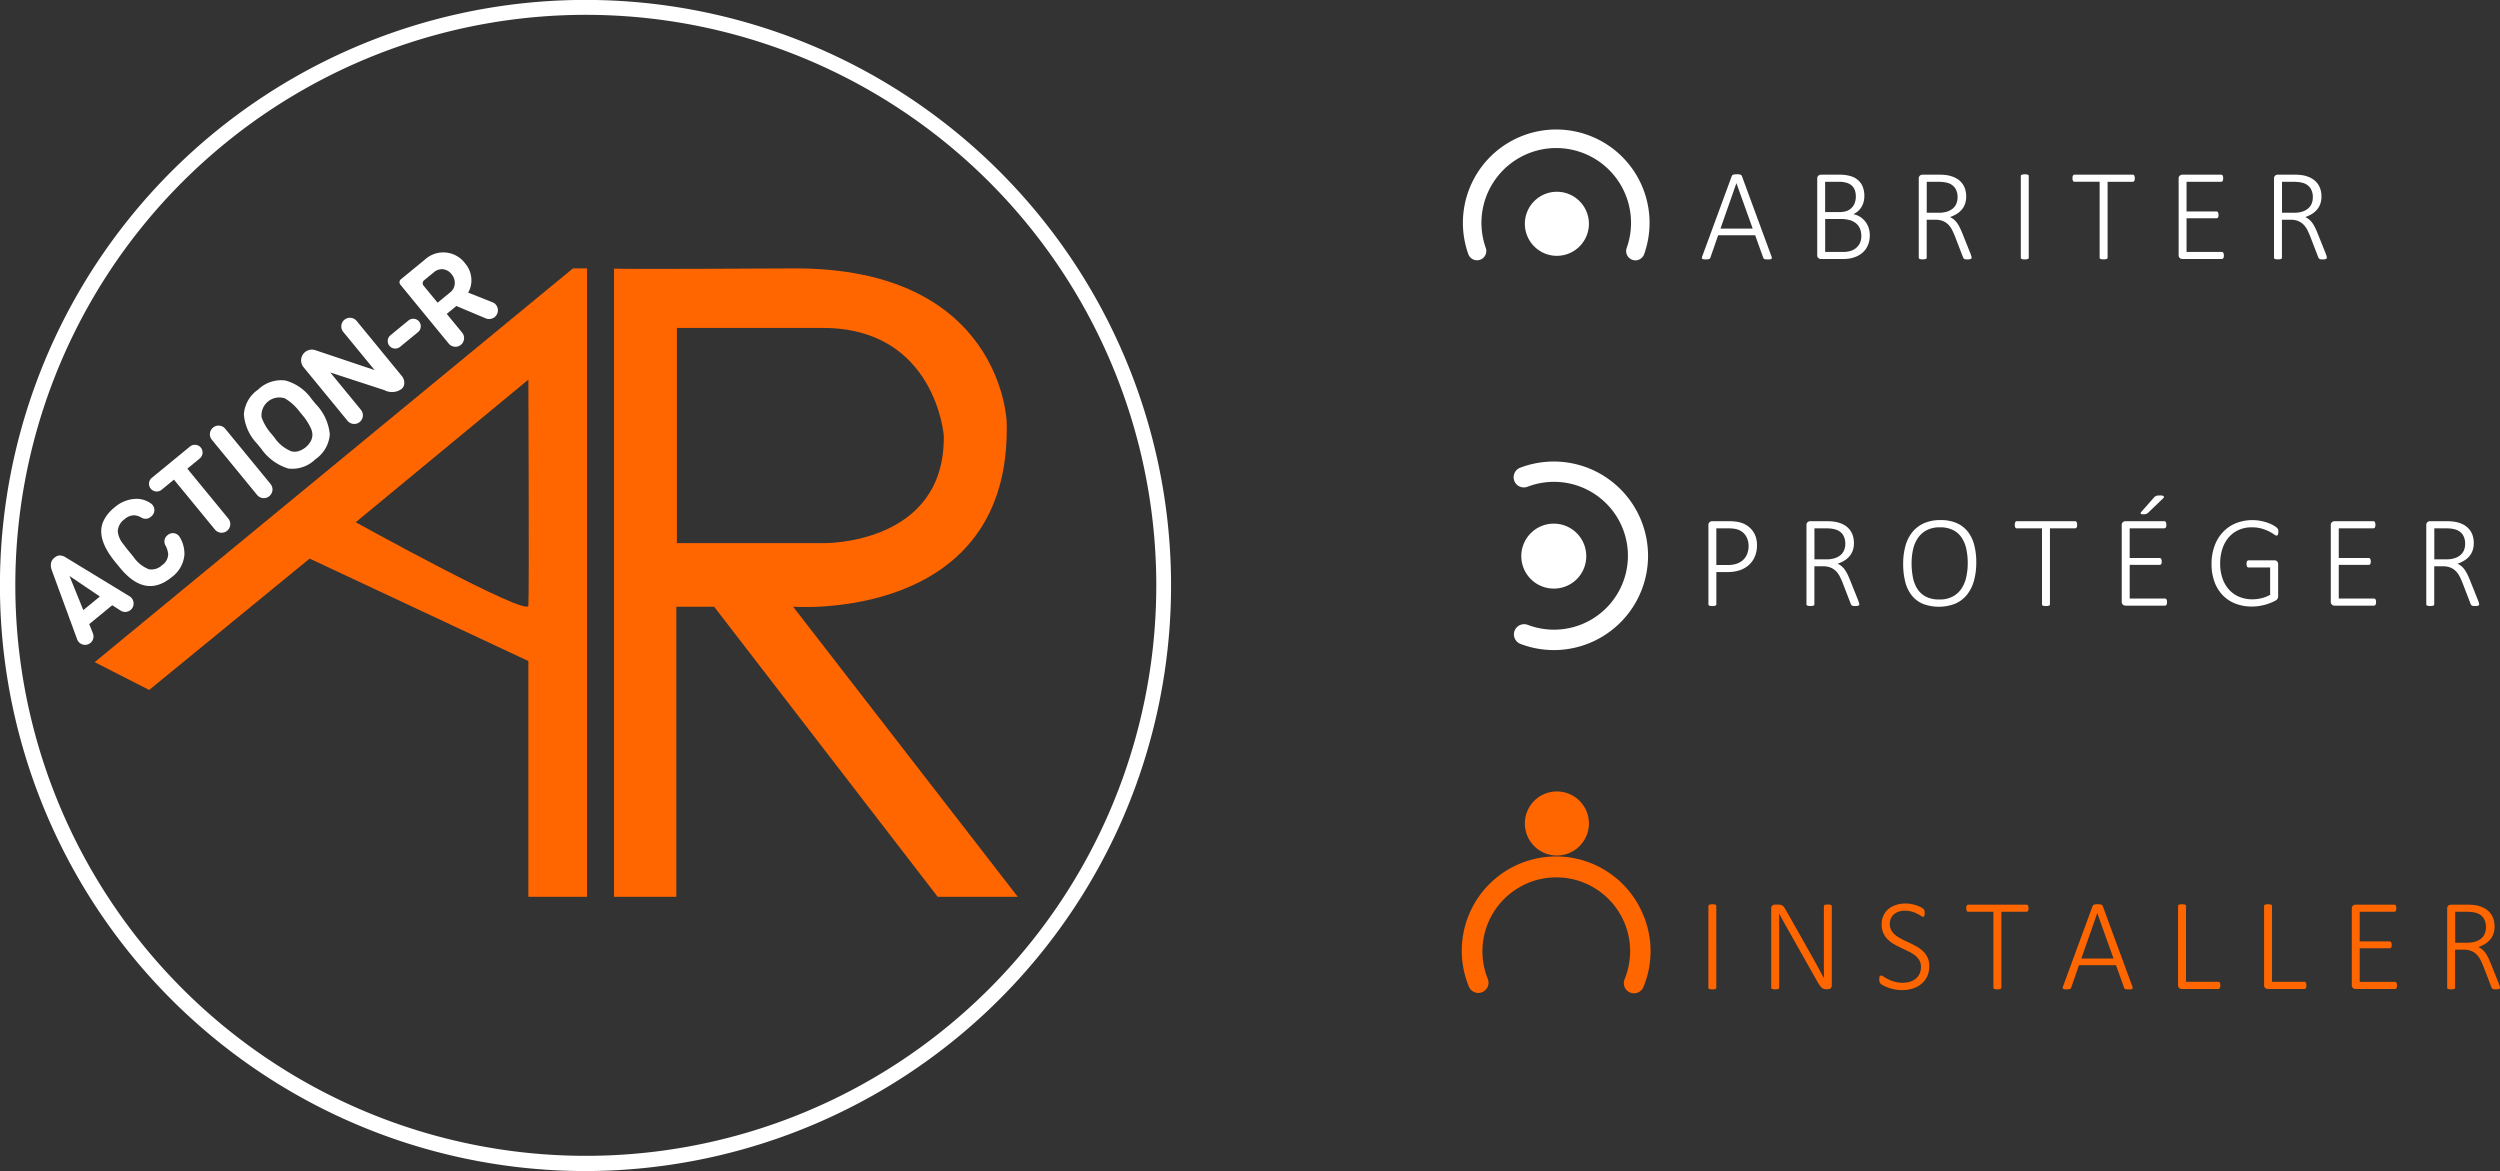 <svg xmlns="http://www.w3.org/2000/svg" width="263.801" height="123.57" viewBox="0 0 263.801 123.57">
  <rect x="0" y="0" width="263.801" height="123.57" fill="#333333" stroke="none"/>
  <g id="Groupe_85" data-name="Groupe 85" transform="translate(-324 -9.455)">
    <g id="Groupe_13" data-name="Groupe 13" transform="translate(324 9.455)">
      <path id="Tracé_25" data-name="Tracé 25" d="M144.03,231.025a61.789,61.789,0,1,1,56.724-37.32c-.008.018-.016.035-.025.053s-.015.039-.023.058a61.922,61.922,0,0,1-56.677,37.209Zm.092-122.005a60.2,60.2,0,1,0,55.15,84.173c.007-.018.016-.034.024-.051s.014-.038.022-.057a60.208,60.208,0,0,0-55.2-84.065Z" transform="translate(-82.234 -107.455)" fill="#fff"/>
    </g>
    <g id="Groupe_14" data-name="Groupe 14" transform="translate(478.361 23.12)">
      <path id="Tracé_26" data-name="Tracé 26" d="M531.61,159.431a.98.98,0,0,1-.92-1.309,7.892,7.892,0,1,0-14.87-.005.978.978,0,0,1-1.843.656,9.848,9.848,0,1,1,18.553.01A.978.978,0,0,1,531.61,159.431Z" transform="translate(-513.402 -145.624)" fill="#fff"/>
    </g>
    <g id="Groupe_15" data-name="Groupe 15" transform="translate(485.752 30.539)">
      <ellipse id="Ellipse_4" data-name="Ellipse 4" cx="2.206" cy="2.206" rx="2.206" ry="2.206" transform="translate(0 4.356) rotate(-80.783)"/>
    </g>
    <g id="Groupe_16" data-name="Groupe 16" transform="translate(484.903 29.69)">
      <path id="Tracé_27" data-name="Tracé 27" d="M535.056,170.736a3.38,3.38,0,1,1,3.38-3.38A3.384,3.384,0,0,1,535.056,170.736Z" transform="translate(-531.676 -163.976)" fill="#fff"/>
    </g>
    <g id="Groupe_17" data-name="Groupe 17" transform="translate(503.583 27.847)">
      <path id="Tracé_28" data-name="Tracé 28" d="M591.194,167.485a.418.418,0,0,1,.038.169.127.127,0,0,1-.048.1.278.278,0,0,1-.138.045,2.152,2.152,0,0,1-.237.01,1.971,1.971,0,0,1-.231-.01.51.51,0,0,1-.134-.031.166.166,0,0,1-.072-.055.481.481,0,0,1-.045-.082l-.852-2.373H585.57l-.818,2.359a.237.237,0,0,1-.041.083.223.223,0,0,1-.076.058.48.48,0,0,1-.134.038,1.443,1.443,0,0,1-.217.014,1.784,1.784,0,0,1-.241-.014.305.305,0,0,1-.141-.048.125.125,0,0,1-.048-.1.413.413,0,0,1,.038-.165l3.115-8.465a.235.235,0,0,1,.062-.093.28.28,0,0,1,.107-.059.84.84,0,0,1,.158-.031,1.931,1.931,0,0,1,.209-.01,2,2,0,0,1,.216.01.839.839,0,0,1,.158.031.248.248,0,0,1,.1.059.253.253,0,0,1,.059.093ZM587.5,159.77h-.007l-1.678,4.786h3.4Z" transform="translate(-583.853 -158.828)" fill="#fff"/>
      <path id="Tracé_29" data-name="Tracé 29" d="M623.393,165.352a2.734,2.734,0,0,1-.093.729,2.3,2.3,0,0,1-.265.612,2.134,2.134,0,0,1-.42.488,2.456,2.456,0,0,1-.56.361,3,3,0,0,1-.677.224,4.219,4.219,0,0,1-.846.076h-2.3a.444.444,0,0,1-.255-.093.391.391,0,0,1-.131-.34v-8.032a.39.39,0,0,1,.131-.34.442.442,0,0,1,.255-.093h1.912a4.134,4.134,0,0,1,1.258.158,2.109,2.109,0,0,1,.794.45,1.822,1.822,0,0,1,.468.708,2.636,2.636,0,0,1,.155.925,2.5,2.5,0,0,1-.072.605,2.049,2.049,0,0,1-.217.536,1.916,1.916,0,0,1-.361.447,1.983,1.983,0,0,1-.512.337,2.064,2.064,0,0,1,.674.258,2.118,2.118,0,0,1,.553.478,2.242,2.242,0,0,1,.375.671A2.452,2.452,0,0,1,623.393,165.352Zm-1.471-4.112a1.983,1.983,0,0,0-.1-.636,1.208,1.208,0,0,0-.306-.488,1.4,1.4,0,0,0-.547-.313,2.988,2.988,0,0,0-.9-.11h-1.389v3.191h1.527a2.069,2.069,0,0,0,.811-.134,1.413,1.413,0,0,0,.509-.361,1.472,1.472,0,0,0,.3-.526A2.02,2.02,0,0,0,621.922,161.24Zm.577,4.181a2,2,0,0,0-.141-.777,1.453,1.453,0,0,0-.412-.564,1.841,1.841,0,0,0-.671-.344,3.571,3.571,0,0,0-.99-.117h-1.6v3.473h1.939a2.435,2.435,0,0,0,.753-.106,1.725,1.725,0,0,0,.577-.316,1.513,1.513,0,0,0,.4-.523A1.68,1.68,0,0,0,622.5,165.421Z" transform="translate(-605.675 -158.902)" fill="#fff"/>
      <path id="Tracé_30" data-name="Tracé 30" d="M653.359,167.69a.183.183,0,0,1-.017.083.139.139,0,0,1-.065.058.482.482,0,0,1-.134.038,1.437,1.437,0,0,1-.217.014,1.5,1.5,0,0,1-.2-.01.366.366,0,0,1-.134-.041.261.261,0,0,1-.089-.082.564.564,0,0,1-.062-.134l-.832-2.159q-.144-.365-.309-.688a2.242,2.242,0,0,0-.4-.56,1.693,1.693,0,0,0-.564-.375,2.053,2.053,0,0,0-.791-.137h-.922V167.7a.134.134,0,0,1-.089.131.6.6,0,0,1-.128.034,1.243,1.243,0,0,1-.2.014,1.256,1.256,0,0,1-.2-.014.6.6,0,0,1-.131-.034.135.135,0,0,1-.089-.131v-8.328a.39.39,0,0,1,.131-.34.441.441,0,0,1,.255-.093h1.671q.33,0,.547.017c.144.011.276.027.4.045a3.009,3.009,0,0,1,.887.289,2.075,2.075,0,0,1,.626.492,1.946,1.946,0,0,1,.368.66,2.542,2.542,0,0,1,.12.794,2.334,2.334,0,0,1-.124.787,1.918,1.918,0,0,1-.35.612,2.259,2.259,0,0,1-.543.458,3.577,3.577,0,0,1-.695.323,1.8,1.8,0,0,1,.409.255,1.99,1.99,0,0,1,.337.364,3.419,3.419,0,0,1,.293.492q.137.279.275.623l.832,2.076q.089.241.114.33A.561.561,0,0,1,653.359,167.69Zm-1.478-6.361a1.747,1.747,0,0,0-.255-.966,1.431,1.431,0,0,0-.853-.567,2.675,2.675,0,0,0-.433-.079q-.234-.024-.612-.024h-1.1v3.266h1.279a2.748,2.748,0,0,0,.887-.127,1.758,1.758,0,0,0,.615-.347,1.335,1.335,0,0,0,.358-.516A1.773,1.773,0,0,0,651.881,161.329Z" transform="translate(-624.9 -158.902)" fill="#fff"/>
      <path id="Tracé_31" data-name="Tracé 31" d="M678.693,167.63a.146.146,0,0,1-.021.076.144.144,0,0,1-.069.055.6.6,0,0,1-.127.034,1.5,1.5,0,0,1-.4,0,.6.6,0,0,1-.131-.034.135.135,0,0,1-.09-.131v-8.623a.131.131,0,0,1,.024-.076.166.166,0,0,1,.076-.055.68.68,0,0,1,.131-.034,1.145,1.145,0,0,1,.189-.014,1.257,1.257,0,0,1,.2.014.607.607,0,0,1,.127.034.144.144,0,0,1,.069.055.147.147,0,0,1,.021.076Z" transform="translate(-644.201 -158.828)" fill="#fff"/>
      <path id="Tracé_32" data-name="Tracé 32" d="M699.661,159.328a.8.8,0,0,1-.014.158.354.354,0,0,1-.041.113.2.2,0,0,1-.069.069.177.177,0,0,1-.09.024h-2.654V167.7a.135.135,0,0,1-.089.131.6.6,0,0,1-.131.034,1.467,1.467,0,0,1-.4,0,.6.6,0,0,1-.131-.034.135.135,0,0,1-.09-.131v-8.011H693.3a.171.171,0,0,1-.093-.024.213.213,0,0,1-.065-.069.347.347,0,0,1-.042-.113.836.836,0,0,1-.014-.158.937.937,0,0,1,.014-.169.39.39,0,0,1,.042-.12.206.206,0,0,1,.065-.072.171.171,0,0,1,.093-.024h6.148a.178.178,0,0,1,.09.024.2.2,0,0,1,.069.072.4.4,0,0,1,.041.12A.9.9,0,0,1,699.661,159.328Z" transform="translate(-653.981 -158.902)" fill="#fff"/>
      <path id="Tracé_33" data-name="Tracé 33" d="M729.151,167.47a.8.8,0,0,1-.014.158.325.325,0,0,1-.046.117.211.211,0,0,1-.072.072.174.174,0,0,1-.088.024h-4.168a.443.443,0,0,1-.255-.093.391.391,0,0,1-.131-.34v-8.032a.39.39,0,0,1,.131-.34.441.441,0,0,1,.255-.093h4.1a.181.181,0,0,1,.09.024.2.2,0,0,1,.069.072.4.4,0,0,1,.041.12.937.937,0,0,1,.014.169.836.836,0,0,1-.014.158.354.354,0,0,1-.041.113.2.2,0,0,1-.069.069.181.181,0,0,1-.09.024h-3.651v3.129h3.15a.187.187,0,0,1,.1.024.2.2,0,0,1,.069.069.35.35,0,0,1,.041.117.923.923,0,0,1,.014.169.772.772,0,0,1-.014.155.307.307,0,0,1-.041.107.185.185,0,0,1-.069.062.215.215,0,0,1-.1.02h-3.15v3.548h3.714a.174.174,0,0,1,.088.024.221.221,0,0,1,.072.069.292.292,0,0,1,.046.117A.9.9,0,0,1,729.151,167.47Z" transform="translate(-674.069 -158.902)" fill="#fff"/>
      <path id="Tracé_34" data-name="Tracé 34" d="M758.067,167.69a.181.181,0,0,1-.018.083.137.137,0,0,1-.065.058.485.485,0,0,1-.134.038,1.451,1.451,0,0,1-.217.014,1.486,1.486,0,0,1-.2-.01.363.363,0,0,1-.135-.041.261.261,0,0,1-.09-.082.569.569,0,0,1-.062-.134l-.832-2.159q-.144-.365-.309-.688a2.239,2.239,0,0,0-.4-.56,1.693,1.693,0,0,0-.564-.375,2.053,2.053,0,0,0-.791-.137h-.921V167.7a.134.134,0,0,1-.089.131.615.615,0,0,1-.127.034,1.494,1.494,0,0,1-.4,0,.6.6,0,0,1-.131-.034.135.135,0,0,1-.089-.131v-8.328a.39.39,0,0,1,.131-.34.44.44,0,0,1,.255-.093h1.671c.22,0,.4.006.547.017s.276.027.4.045a3.008,3.008,0,0,1,.887.289,2.074,2.074,0,0,1,.626.492,1.949,1.949,0,0,1,.368.66,2.542,2.542,0,0,1,.121.794,2.334,2.334,0,0,1-.124.787,1.922,1.922,0,0,1-.35.612,2.258,2.258,0,0,1-.544.458,3.572,3.572,0,0,1-.694.323,1.8,1.8,0,0,1,.409.255,2.019,2.019,0,0,1,.338.364,3.51,3.51,0,0,1,.292.492q.138.279.275.623l.832,2.076c.059.161.1.271.114.33A.6.6,0,0,1,758.067,167.69Zm-1.478-6.361a1.747,1.747,0,0,0-.255-.966,1.431,1.431,0,0,0-.853-.567,2.674,2.674,0,0,0-.433-.079q-.234-.024-.612-.024h-1.1v3.266h1.279a2.748,2.748,0,0,0,.887-.127,1.767,1.767,0,0,0,.616-.347,1.351,1.351,0,0,0,.358-.516A1.788,1.788,0,0,0,756.589,161.329Z" transform="translate(-692.121 -158.902)" fill="#fff"/>
    </g>
    <g id="Groupe_18" data-name="Groupe 18" transform="translate(483.702 58.151)">
      <path id="Tracé_35" data-name="Tracé 35" d="M532.585,263.375a9.882,9.882,0,0,1-3.516-.647,1.076,1.076,0,1,1,.766-2.011,7.8,7.8,0,1,0-.051-14.569,1.076,1.076,0,0,1-.773-2.008,9.948,9.948,0,1,1,3.574,19.236Z" transform="translate(-528.321 -243.475)" fill="#fff"/>
    </g>
    <g id="Groupe_19" data-name="Groupe 19" transform="translate(485.795 65.883)">
      <ellipse id="Ellipse_5" data-name="Ellipse 5" cx="2.206" cy="2.253" rx="2.206" ry="2.253" transform="translate(0 0)" fill="#fff"/>
    </g>
    <g id="Groupe_20" data-name="Groupe 20" transform="translate(484.622 64.71)">
      <path id="Tracé_36" data-name="Tracé 36" d="M534.27,268.648a3.427,3.427,0,1,1,3.38-3.427A3.407,3.407,0,0,1,534.27,268.648Z" transform="translate(-530.89 -261.795)" fill="#fff"/>
    </g>
    <g id="Groupe_21" data-name="Groupe 21" transform="translate(504.27 61.733)">
      <path id="Tracé_37" data-name="Tracé 37" d="M590.9,263.632a2.99,2.99,0,0,1-.21,1.136,2.522,2.522,0,0,1-.6.888,2.747,2.747,0,0,1-.957.578,3.989,3.989,0,0,1-1.363.207h-1.157v3.409a.145.145,0,0,1-.021.076.142.142,0,0,1-.069.055.6.6,0,0,1-.127.034,1.5,1.5,0,0,1-.4,0,.6.6,0,0,1-.131-.034.135.135,0,0,1-.089-.131v-8.339a.392.392,0,0,1,.131-.341.441.441,0,0,1,.255-.093h1.811q.269,0,.523.024a4.592,4.592,0,0,1,.6.1,2.365,2.365,0,0,1,.7.3,2.28,2.28,0,0,1,.6.53,2.332,2.332,0,0,1,.382.716A2.784,2.784,0,0,1,590.9,263.632Zm-.888.076a1.97,1.97,0,0,0-.227-.981,1.587,1.587,0,0,0-.554-.6,1.829,1.829,0,0,0-.682-.248,4.681,4.681,0,0,0-.671-.052h-1.267v3.87h1.212a2.8,2.8,0,0,0,.978-.148,1.893,1.893,0,0,0,.661-.41,1.728,1.728,0,0,0,.41-.63A2.224,2.224,0,0,0,590.014,263.707Z" transform="translate(-585.773 -258.357)" fill="#fff"/>
      <path id="Tracé_38" data-name="Tracé 38" d="M620.258,269.835a.184.184,0,0,1-.017.083.138.138,0,0,1-.065.058.484.484,0,0,1-.134.038,1.4,1.4,0,0,1-.217.014,1.587,1.587,0,0,1-.2-.01.373.373,0,0,1-.134-.042.253.253,0,0,1-.089-.082.565.565,0,0,1-.062-.135l-.833-2.162q-.144-.365-.31-.689a2.255,2.255,0,0,0-.4-.561,1.7,1.7,0,0,0-.565-.375,2.054,2.054,0,0,0-.792-.138h-.923v4.014a.135.135,0,0,1-.089.131.6.6,0,0,1-.127.034,1.219,1.219,0,0,1-.2.014,1.232,1.232,0,0,1-.2-.014.6.6,0,0,1-.131-.034.134.134,0,0,1-.089-.131v-8.339a.392.392,0,0,1,.13-.341.443.443,0,0,1,.255-.093h1.673q.33,0,.547.017t.4.045a3.03,3.03,0,0,1,.888.289,2.072,2.072,0,0,1,.626.493,1.953,1.953,0,0,1,.368.661,2.536,2.536,0,0,1,.121.8,2.35,2.35,0,0,1-.124.789,1.93,1.93,0,0,1-.352.613,2.237,2.237,0,0,1-.544.458,3.594,3.594,0,0,1-.7.324,1.8,1.8,0,0,1,.41.254,1.99,1.99,0,0,1,.338.365,3.414,3.414,0,0,1,.292.492q.138.279.275.623l.833,2.08q.09.241.114.33A.565.565,0,0,1,620.258,269.835Zm-1.48-6.369a1.752,1.752,0,0,0-.255-.967,1.434,1.434,0,0,0-.854-.568,2.679,2.679,0,0,0-.434-.079q-.234-.024-.613-.024h-1.1V265.1H616.8a2.755,2.755,0,0,0,.888-.127,1.755,1.755,0,0,0,.616-.348,1.323,1.323,0,0,0,.358-.516A1.772,1.772,0,0,0,618.778,263.466Z" transform="translate(-604.332 -258.357)" fill="#fff"/>
      <path id="Tracé_39" data-name="Tracé 39" d="M650.9,265.22a7.094,7.094,0,0,1-.245,1.931,4.115,4.115,0,0,1-.734,1.474,3.242,3.242,0,0,1-1.232.94,4.756,4.756,0,0,1-3.439.017,2.988,2.988,0,0,1-1.171-.9,3.8,3.8,0,0,1-.675-1.422,7.585,7.585,0,0,1-.217-1.893,7,7,0,0,1,.241-1.9,3.979,3.979,0,0,1,.734-1.456,3.3,3.3,0,0,1,1.232-.933,4.234,4.234,0,0,1,1.739-.33,4.173,4.173,0,0,1,1.68.31,3.041,3.041,0,0,1,1.174.888,3.8,3.8,0,0,1,.689,1.4A7.158,7.158,0,0,1,650.9,265.22Zm-.9.076a7.11,7.11,0,0,0-.148-1.484,3.473,3.473,0,0,0-.489-1.2,2.39,2.39,0,0,0-.905-.806,3.018,3.018,0,0,0-1.4-.293,2.908,2.908,0,0,0-1.394.306,2.6,2.6,0,0,0-.923.823,3.44,3.44,0,0,0-.51,1.205,6.615,6.615,0,0,0-.155,1.453,7.631,7.631,0,0,0,.141,1.512,3.438,3.438,0,0,0,.479,1.215,2.348,2.348,0,0,0,.9.809,3.048,3.048,0,0,0,1.412.292,2.9,2.9,0,0,0,1.412-.313,2.583,2.583,0,0,0,.923-.84,3.548,3.548,0,0,0,.5-1.219A6.793,6.793,0,0,0,650,265.3Z" transform="translate(-622.633 -258.148)" fill="#fff"/>
      <path id="Tracé_40" data-name="Tracé 40" d="M682.658,261.463a.8.8,0,0,1-.014.159.35.35,0,0,1-.041.114.2.2,0,0,1-.069.069.171.171,0,0,1-.089.024h-2.658v8.022a.133.133,0,0,1-.089.131.6.6,0,0,1-.13.034,1.476,1.476,0,0,1-.4,0,.607.607,0,0,1-.131-.034.148.148,0,0,1-.069-.055.145.145,0,0,1-.02-.076v-8.022h-2.658a.165.165,0,0,1-.093-.024.2.2,0,0,1-.066-.069.337.337,0,0,1-.042-.114.8.8,0,0,1-.014-.159.9.9,0,0,1,.014-.168.384.384,0,0,1,.042-.121.2.2,0,0,1,.066-.072.168.168,0,0,1,.093-.024h6.156a.175.175,0,0,1,.089.024.192.192,0,0,1,.069.072.4.4,0,0,1,.041.121A.893.893,0,0,1,682.658,261.463Z" transform="translate(-643.746 -258.357)" fill="#fff"/>
      <path id="Tracé_41" data-name="Tracé 41" d="M712.384,264.738a.8.8,0,0,1-.014.158.331.331,0,0,1-.044.117.217.217,0,0,1-.072.072.175.175,0,0,1-.09.024h-4.173a.441.441,0,0,1-.254-.093.392.392,0,0,1-.131-.341v-8.042a.391.391,0,0,1,.131-.341.441.441,0,0,1,.254-.093H712.1a.176.176,0,0,1,.09.024.187.187,0,0,1,.069.072.389.389,0,0,1,.041.121.9.9,0,0,1,.014.168.808.808,0,0,1-.014.159.341.341,0,0,1-.041.113.192.192,0,0,1-.069.069.173.173,0,0,1-.09.024h-3.656v3.133H711.6a.189.189,0,0,1,.1.025.193.193,0,0,1,.069.069.341.341,0,0,1,.041.117.9.9,0,0,1,.014.169.748.748,0,0,1-.014.155.3.3,0,0,1-.041.107.177.177,0,0,1-.069.062.217.217,0,0,1-.1.02h-3.154v3.553h3.718a.18.18,0,0,1,.09.024.228.228,0,0,1,.072.069.3.3,0,0,1,.044.117A.9.9,0,0,1,712.384,264.738ZM711,253.707a.773.773,0,0,1,.134-.12.531.531,0,0,1,.141-.069.786.786,0,0,1,.172-.031c.065,0,.138-.007.221-.007a.926.926,0,0,1,.234.024.285.285,0,0,1,.127.062.093.093,0,0,1,.027.09.233.233,0,0,1-.058.106l-1.57,1.508a.944.944,0,0,1-.124.107.471.471,0,0,1-.117.058.585.585,0,0,1-.134.028c-.048,0-.107.007-.176.007a.751.751,0,0,1-.182-.017.143.143,0,0,1-.086-.048.091.091,0,0,1-.008-.079.3.3,0,0,1,.069-.11Z" transform="translate(-663.989 -253.48)" fill="#fff"/>
      <path id="Tracé_42" data-name="Tracé 42" d="M741.122,262.015a.916.916,0,0,1-.014.165.519.519,0,0,1-.037.127.2.2,0,0,1-.062.079.135.135,0,0,1-.079.028.589.589,0,0,1-.272-.138,3.882,3.882,0,0,0-.506-.3,4.776,4.776,0,0,0-.768-.3,3.682,3.682,0,0,0-1.07-.138,3.273,3.273,0,0,0-1.412.293,3.047,3.047,0,0,0-1.047.8,3.54,3.54,0,0,0-.65,1.209,4.88,4.88,0,0,0-.224,1.5,4.719,4.719,0,0,0,.255,1.608,3.429,3.429,0,0,0,.706,1.191,2.992,2.992,0,0,0,1.074.74,3.562,3.562,0,0,0,1.36.255,4.111,4.111,0,0,0,.964-.117,3.507,3.507,0,0,0,.916-.358v-2.885h-2.272a.179.179,0,0,1-.165-.1.564.564,0,0,1-.055-.275.925.925,0,0,1,.014-.169.355.355,0,0,1,.041-.117.208.208,0,0,1,.069-.069.191.191,0,0,1,.1-.024h2.727a.447.447,0,0,1,.131.021.364.364,0,0,1,.128.069.33.33,0,0,1,.092.134.571.571,0,0,1,.034.21v3.312a.7.7,0,0,1-.051.282.537.537,0,0,1-.238.224,4.338,4.338,0,0,1-.5.234,4.981,4.981,0,0,1-.64.213,5.542,5.542,0,0,1-.665.131,4.9,4.9,0,0,1-.657.045,4.717,4.717,0,0,1-1.808-.327,3.708,3.708,0,0,1-1.343-.923,4.049,4.049,0,0,1-.837-1.418,5.431,5.431,0,0,1-.289-1.814,5.494,5.494,0,0,1,.313-1.9,4.24,4.24,0,0,1,.881-1.463,3.938,3.938,0,0,1,1.36-.94,4.728,4.728,0,0,1,2.661-.245,5.4,5.4,0,0,1,.775.217,3.347,3.347,0,0,1,.585.275,1.941,1.941,0,0,1,.327.234.491.491,0,0,1,.117.169A.721.721,0,0,1,741.122,262.015Z" transform="translate(-680.979 -258.172)" fill="#fff"/>
      <path id="Tracé_43" data-name="Tracé 43" d="M774,269.615a.837.837,0,0,1-.013.158.358.358,0,0,1-.045.117.218.218,0,0,1-.073.072.174.174,0,0,1-.089.024H769.61a.443.443,0,0,1-.255-.093.392.392,0,0,1-.131-.341v-8.042a.391.391,0,0,1,.131-.341.444.444,0,0,1,.255-.093h4.111a.174.174,0,0,1,.089.024.188.188,0,0,1,.069.072.387.387,0,0,1,.041.121.885.885,0,0,1,.014.168.794.794,0,0,1-.014.159.34.34,0,0,1-.041.114.192.192,0,0,1-.069.069.171.171,0,0,1-.089.024h-3.656v3.133h3.153a.189.189,0,0,1,.1.025.2.2,0,0,1,.069.069.376.376,0,0,1,.041.117.9.9,0,0,1,.014.169.744.744,0,0,1-.014.155.33.33,0,0,1-.041.107.186.186,0,0,1-.069.062.216.216,0,0,1-.1.02h-3.153v3.553h3.718a.177.177,0,0,1,.089.024.228.228,0,0,1,.073.069.324.324,0,0,1,.045.117A.944.944,0,0,1,774,269.615Z" transform="translate(-703.548 -258.357)" fill="#fff"/>
      <path id="Tracé_44" data-name="Tracé 44" d="M802.958,269.835a.184.184,0,0,1-.018.083.138.138,0,0,1-.065.058.487.487,0,0,1-.135.038,1.4,1.4,0,0,1-.217.014,1.581,1.581,0,0,1-.2-.01.371.371,0,0,1-.134-.042.245.245,0,0,1-.089-.082.551.551,0,0,1-.063-.135l-.833-2.162q-.144-.365-.31-.689a2.268,2.268,0,0,0-.4-.561,1.718,1.718,0,0,0-.565-.375,2.062,2.062,0,0,0-.793-.138h-.922v4.014a.134.134,0,0,1-.089.131.617.617,0,0,1-.128.034,1.494,1.494,0,0,1-.4,0,.6.6,0,0,1-.131-.034.134.134,0,0,1-.089-.131v-8.339a.392.392,0,0,1,.131-.341.444.444,0,0,1,.255-.093h1.673q.33,0,.547.017c.145.011.276.026.4.045a3.02,3.02,0,0,1,.889.289,2.078,2.078,0,0,1,.626.493,1.956,1.956,0,0,1,.368.661,2.55,2.55,0,0,1,.121.8,2.338,2.338,0,0,1-.124.789,1.927,1.927,0,0,1-.351.613,2.255,2.255,0,0,1-.544.458,3.615,3.615,0,0,1-.7.324,1.824,1.824,0,0,1,.41.254,2,2,0,0,1,.338.365,3.437,3.437,0,0,1,.293.492q.138.279.275.623l.833,2.08c.06.161.1.271.113.33A.571.571,0,0,1,802.958,269.835Zm-1.481-6.369a1.756,1.756,0,0,0-.254-.967,1.433,1.433,0,0,0-.854-.568,2.677,2.677,0,0,0-.433-.079q-.235-.024-.613-.024h-1.1V265.1H799.5a2.755,2.755,0,0,0,.889-.127,1.759,1.759,0,0,0,.616-.348,1.331,1.331,0,0,0,.358-.516A1.771,1.771,0,0,0,801.478,263.466Z" transform="translate(-721.624 -258.357)" fill="#fff"/>
    </g>
    <g id="Groupe_22" data-name="Groupe 22" transform="translate(478.27 99.879)">
      <path id="Tracé_45" data-name="Tracé 45" d="M531.3,374.423a1.075,1.075,0,0,1-.993-1.487,7.79,7.79,0,0,0-10.127-10.18,7.807,7.807,0,0,0-4.311,10.15,1.076,1.076,0,0,1-2,.8,9.948,9.948,0,1,1,18.449-7.448,9.836,9.836,0,0,1-.027,7.5A1.076,1.076,0,0,1,531.3,374.423Z" transform="translate(-513.148 -360.032)" fill="#f60"/>
    </g>
    <g id="Groupe_23" data-name="Groupe 23" transform="translate(485.752 93.818)">
      <ellipse id="Ellipse_6" data-name="Ellipse 6" cx="2.206" cy="2.206" rx="2.206" ry="2.206" transform="translate(0 4.356) rotate(-80.783)" fill="#f60"/>
    </g>
    <g id="Groupe_24" data-name="Groupe 24" transform="translate(484.903 92.969)">
      <path id="Tracé_46" data-name="Tracé 46" d="M535.056,347.49a3.38,3.38,0,1,1,3.38-3.38A3.384,3.384,0,0,1,535.056,347.49Z" transform="translate(-531.676 -340.73)" fill="#f60"/>
    </g>
    <g id="Groupe_25" data-name="Groupe 25" transform="translate(504.268 104.797)">
      <path id="Tracé_47" data-name="Tracé 47" d="M586.607,382.783a.144.144,0,0,1-.021.076.139.139,0,0,1-.069.055.556.556,0,0,1-.127.034,1.207,1.207,0,0,1-.2.014,1.224,1.224,0,0,1-.2-.014.564.564,0,0,1-.131-.034.142.142,0,0,1-.069-.055.146.146,0,0,1-.021-.076V374.16a.128.128,0,0,1,.024-.076.164.164,0,0,1,.076-.055.683.683,0,0,1,.131-.034,1.106,1.106,0,0,1,.189-.014,1.205,1.205,0,0,1,.2.014.6.6,0,0,1,.127.034.135.135,0,0,1,.089.131Z" transform="translate(-585.768 -373.905)" fill="#f60"/>
      <path id="Tracé_48" data-name="Tracé 48" d="M610.692,382.563a.491.491,0,0,1-.038.206.381.381,0,0,1-.1.134.325.325,0,0,1-.131.073.493.493,0,0,1-.134.02h-.172a.863.863,0,0,1-.251-.034.651.651,0,0,1-.22-.12,1.234,1.234,0,0,1-.213-.231,3.9,3.9,0,0,1-.237-.372l-3.136-5.556q-.234-.406-.471-.836t-.451-.835h-.007q.007.5.007,1.028v6.791a.147.147,0,0,1-.02.076.142.142,0,0,1-.069.055.563.563,0,0,1-.128.034,1.2,1.2,0,0,1-.2.014,1.21,1.21,0,0,1-.2-.014.56.56,0,0,1-.131-.034.14.14,0,0,1-.069-.055.144.144,0,0,1-.021-.076V374.5a.39.39,0,0,1,.131-.34.435.435,0,0,1,.255-.093h.344a1.143,1.143,0,0,1,.275.028.563.563,0,0,1,.2.093.824.824,0,0,1,.175.185,3.4,3.4,0,0,1,.189.306l2.4,4.257q.227.4.43.767t.4.721q.192.355.382.7t.375.695h.007q-.007-.578-.007-1.2v-6.381a.144.144,0,0,1,.021-.076.17.17,0,0,1,.069-.059.414.414,0,0,1,.127-.034,1.5,1.5,0,0,1,.2-.011,1.453,1.453,0,0,1,.193.011.42.42,0,0,1,.131.034.2.2,0,0,1,.072.059.128.128,0,0,1,.024.076Z" transform="translate(-597.668 -373.954)" fill="#f60"/>
      <path id="Tracé_49" data-name="Tracé 49" d="M641.412,380.377a2.525,2.525,0,0,1-.213,1.059,2.253,2.253,0,0,1-.6.794,2.668,2.668,0,0,1-.915.5,3.722,3.722,0,0,1-1.155.172,3.99,3.99,0,0,1-.8-.079,4.683,4.683,0,0,1-.674-.189,3.73,3.73,0,0,1-.5-.223,1.311,1.311,0,0,1-.279-.193.477.477,0,0,1-.11-.187.87.87,0,0,1-.034-.264,1.1,1.1,0,0,1,.014-.193.459.459,0,0,1,.038-.124.139.139,0,0,1,.062-.066.2.2,0,0,1,.079-.017.555.555,0,0,1,.272.121,4.065,4.065,0,0,0,.454.261,4.336,4.336,0,0,0,.667.261,3.067,3.067,0,0,0,.9.12,2.47,2.47,0,0,0,.77-.114,1.772,1.772,0,0,0,.605-.326,1.444,1.444,0,0,0,.4-.526,1.707,1.707,0,0,0,.141-.711,1.346,1.346,0,0,0-.179-.708,1.88,1.88,0,0,0-.471-.519,4,4,0,0,0-.664-.405q-.371-.182-.76-.365t-.76-.395a3.253,3.253,0,0,1-.663-.5,2.24,2.24,0,0,1-.471-.67,2.156,2.156,0,0,1-.179-.915,2.216,2.216,0,0,1,.186-.924,1.968,1.968,0,0,1,.523-.7,2.354,2.354,0,0,1,.808-.436,3.367,3.367,0,0,1,1.035-.151,3.062,3.062,0,0,1,.571.055,4.2,4.2,0,0,1,.547.141,3.082,3.082,0,0,1,.461.193,1.248,1.248,0,0,1,.268.171.583.583,0,0,1,.083.1.4.4,0,0,1,.031.079.666.666,0,0,1,.021.113c0,.044.007.1.007.162a1.165,1.165,0,0,1-.01.162.559.559,0,0,1-.031.124.21.21,0,0,1-.052.079.1.1,0,0,1-.072.028.5.5,0,0,1-.23-.1c-.1-.065-.233-.141-.388-.223a3.188,3.188,0,0,0-.557-.223,2.49,2.49,0,0,0-.736-.1,2.069,2.069,0,0,0-.708.11,1.429,1.429,0,0,0-.5.3,1.22,1.22,0,0,0-.3.444,1.454,1.454,0,0,0-.1.536,1.345,1.345,0,0,0,.179.708,1.9,1.9,0,0,0,.474.522,3.884,3.884,0,0,0,.671.409q.375.183.763.364t.763.393a3.245,3.245,0,0,1,.67.5,2.242,2.242,0,0,1,.474.666A2.119,2.119,0,0,1,641.412,380.377Z" transform="translate(-618.101 -373.769)" fill="#f60"/>
      <path id="Tracé_50" data-name="Tracé 50" d="M668.349,374.481a.811.811,0,0,1-.014.158.345.345,0,0,1-.041.114.191.191,0,0,1-.069.069.174.174,0,0,1-.089.024h-2.654v8.011a.145.145,0,0,1-.02.076.142.142,0,0,1-.069.055.571.571,0,0,1-.131.034,1.436,1.436,0,0,1-.4,0,.562.562,0,0,1-.131-.034.139.139,0,0,1-.069-.055.142.142,0,0,1-.021-.076v-8.011h-2.654a.17.17,0,0,1-.093-.024.2.2,0,0,1-.065-.069.345.345,0,0,1-.041-.114.792.792,0,0,1-.014-.158.877.877,0,0,1,.014-.168.378.378,0,0,1,.041-.121.2.2,0,0,1,.065-.072.169.169,0,0,1,.093-.024h6.147a.174.174,0,0,1,.089.024.187.187,0,0,1,.069.072.378.378,0,0,1,.041.121A.9.9,0,0,1,668.349,374.481Z" transform="translate(-634.564 -373.979)" fill="#f60"/>
      <path id="Tracé_51" data-name="Tracé 51" d="M697.553,382.638a.423.423,0,0,1,.038.169.127.127,0,0,1-.048.1.271.271,0,0,1-.138.044,2.047,2.047,0,0,1-.237.011,1.878,1.878,0,0,1-.231-.011.464.464,0,0,1-.134-.031.162.162,0,0,1-.072-.055.47.47,0,0,1-.045-.083l-.853-2.372h-3.905l-.818,2.359a.235.235,0,0,1-.041.082.216.216,0,0,1-.076.058.472.472,0,0,1-.134.038,1.393,1.393,0,0,1-.217.014,1.734,1.734,0,0,1-.241-.014.3.3,0,0,1-.141-.048.124.124,0,0,1-.048-.1.416.416,0,0,1,.038-.165l3.115-8.465a.242.242,0,0,1,.062-.093.291.291,0,0,1,.107-.058.758.758,0,0,1,.158-.03,1.688,1.688,0,0,1,.21-.011,1.754,1.754,0,0,1,.217.011.767.767,0,0,1,.158.03.256.256,0,0,1,.1.058.268.268,0,0,1,.058.093Zm-3.693-7.715h-.007l-1.678,4.786h3.4Z" transform="translate(-652.821 -373.905)" fill="#f60"/>
      <path id="Tracé_52" data-name="Tracé 52" d="M728.666,382.535a.84.84,0,0,1-.014.165.442.442,0,0,1-.041.121.175.175,0,0,1-.165.1h-3.857a.435.435,0,0,1-.254-.093.39.39,0,0,1-.131-.34V374.16a.135.135,0,0,1,.09-.131.6.6,0,0,1,.131-.034,1.484,1.484,0,0,1,.4,0,.6.6,0,0,1,.128.034.135.135,0,0,1,.089.131v8h3.4a.2.2,0,0,1,.1.024.211.211,0,0,1,.069.069.348.348,0,0,1,.041.117A.888.888,0,0,1,728.666,382.535Z" transform="translate(-674.642 -373.905)" fill="#f60"/>
      <path id="Tracé_53" data-name="Tracé 53" d="M754.04,382.535a.878.878,0,0,1-.014.165.457.457,0,0,1-.041.121.184.184,0,0,1-.069.075.179.179,0,0,1-.1.024h-3.858a.437.437,0,0,1-.255-.093.39.39,0,0,1-.131-.34V374.16a.135.135,0,0,1,.089-.131.6.6,0,0,1,.131-.034,1.489,1.489,0,0,1,.4,0,.609.609,0,0,1,.127.034.135.135,0,0,1,.09.131v8h3.4a.193.193,0,0,1,.1.024.216.216,0,0,1,.069.069.357.357,0,0,1,.041.117A.928.928,0,0,1,754.04,382.535Z" transform="translate(-690.932 -373.905)" fill="#f60"/>
    </g>
    <g id="Groupe_26" data-name="Groupe 26" transform="translate(572.164 104.914)">
      <path id="Tracé_54" data-name="Tracé 54" d="M780.188,382.623a.823.823,0,0,1-.014.158.331.331,0,0,1-.045.117.2.2,0,0,1-.072.072.168.168,0,0,1-.089.024H775.8a.435.435,0,0,1-.254-.093.389.389,0,0,1-.131-.34v-8.031a.389.389,0,0,1,.131-.34.435.435,0,0,1,.254-.093h4.1a.174.174,0,0,1,.09.024.187.187,0,0,1,.069.072.387.387,0,0,1,.042.121.922.922,0,0,1,.014.168.832.832,0,0,1-.014.158.353.353,0,0,1-.042.114.191.191,0,0,1-.069.069.175.175,0,0,1-.09.024h-3.651v3.129H779.4a.187.187,0,0,1,.1.024.2.2,0,0,1,.069.069.346.346,0,0,1,.042.116.929.929,0,0,1,.014.169.776.776,0,0,1-.014.155.3.3,0,0,1-.042.106.175.175,0,0,1-.069.062.21.21,0,0,1-.1.021h-3.149v3.548h3.713a.181.181,0,0,1,.089.024.238.238,0,0,1,.072.069.3.3,0,0,1,.045.118A.909.909,0,0,1,780.188,382.623Z" transform="translate(-775.416 -374.096)" fill="#f60"/>
      <path id="Tracé_55" data-name="Tracé 55" d="M809.106,382.843a.181.181,0,0,1-.018.082.134.134,0,0,1-.065.058.479.479,0,0,1-.134.038,1.4,1.4,0,0,1-.217.014,1.422,1.422,0,0,1-.2-.011.343.343,0,0,1-.135-.041.246.246,0,0,1-.09-.083.564.564,0,0,1-.062-.134l-.832-2.159q-.144-.364-.309-.687a2.235,2.235,0,0,0-.4-.56,1.7,1.7,0,0,0-.564-.375,2.054,2.054,0,0,0-.791-.137h-.922v4.009a.146.146,0,0,1-.02.076.142.142,0,0,1-.069.055.563.563,0,0,1-.127.034,1.464,1.464,0,0,1-.4,0,.561.561,0,0,1-.13-.034.143.143,0,0,1-.069-.055.146.146,0,0,1-.02-.076v-8.327a.389.389,0,0,1,.131-.34.435.435,0,0,1,.254-.093h1.671c.22,0,.4.006.547.017s.276.027.395.045a3.007,3.007,0,0,1,.887.289,2.093,2.093,0,0,1,.626.492,1.963,1.963,0,0,1,.368.66,2.542,2.542,0,0,1,.121.794,2.335,2.335,0,0,1-.124.787,1.909,1.909,0,0,1-.351.613,2.238,2.238,0,0,1-.543.457,3.564,3.564,0,0,1-.695.323,1.791,1.791,0,0,1,.409.255,2,2,0,0,1,.338.364,3.5,3.5,0,0,1,.292.491c.092.187.184.393.275.623l.832,2.077c.059.16.1.271.114.33A.63.63,0,0,1,809.106,382.843Zm-1.479-6.361a1.755,1.755,0,0,0-.254-.967,1.435,1.435,0,0,0-.853-.567,2.723,2.723,0,0,0-.433-.079c-.156-.015-.36-.024-.612-.024h-1.1v3.266h1.279a2.75,2.75,0,0,0,.887-.127,1.768,1.768,0,0,0,.616-.348,1.345,1.345,0,0,0,.357-.516A1.781,1.781,0,0,0,807.627,376.482Z" transform="translate(-793.469 -374.096)" fill="#f60"/>
    </g>
    <path id="Tracé_56" data-name="Tracé 56" d="M160.6,186.571l-50.464,41.546,5.751,2.934,16.932-13.861L155.9,228v24.88h6.189V186.571ZM155.9,222.155c-.088,1.227-18.22-8.8-18.22-8.8l18.22-15.051S155.993,220.928,155.9,222.155Z" transform="translate(223.854 -148.792)" fill="#f60"/>
    <g id="Groupe_27" data-name="Groupe 27" transform="translate(388.64 37.779)">
      <path id="Tracé_57" data-name="Tracé 57" d="M262.944,186.6v-.026S262.6,186.586,262.944,186.6Z" transform="translate(-262.79 -186.572)" fill="#f60"/>
      <path id="Tracé_58" data-name="Tracé 58" d="M282.117,222.268s23.119,1.741,22.533-19.5c0,0-.469-16.313-22.533-16.2-14.707.078-18.2.052-18.895.026v66.281h6.572V222.268h3.99l23.589,30.611h8.45Zm-12.264-6.708V192.851h15.4c11.882,0,12.763,11.355,12.763,11.355.176,11.53-12.619,11.354-12.619,11.354Z" transform="translate(-263.067 -186.571)" fill="#f60"/>
    </g>
    <path id="Tracé_59" data-name="Tracé 59" d="M105.63,276.921l0,0a.89.89,0,0,1-1.044.062l-.887-.568-2.428,1.993.387.97a.89.89,0,0,1-.262,1.018h0a.89.89,0,0,1-1.4-.382L97.3,272.669a1.46,1.46,0,0,1-.052-.757,1.019,1.019,0,0,1,.354-.511.953.953,0,0,1,.542-.241,1.341,1.341,0,0,1,.7.242l6.682,4.071A.89.89,0,0,1,105.63,276.921Zm-3.236-1.424-3.205-2.165,1.457,3.6Z" transform="translate(232.145 -203.097)" fill="#fff"/>
    <path id="Tracé_60" data-name="Tracé 60" d="M119.036,258.349l.061-.05a.837.837,0,0,1,1.25.212,3.357,3.357,0,0,1,.5,1.9,3.277,3.277,0,0,1-1.342,2.342q-2.774,2.276-5.45-.985l-.5-.61q-2.109-2.57-1.22-4.388a4.071,4.071,0,0,1,1.135-1.373,3.574,3.574,0,0,1,2.406-.911,2.621,2.621,0,0,1,1.431.484.847.847,0,0,1,.071,1.351l-.1.086a.843.843,0,0,1-.958.065,1.83,1.83,0,0,0-.668-.244,1.514,1.514,0,0,0-1.144.429,1.618,1.618,0,0,0-.69,1.314,2.557,2.557,0,0,0,.6,1.31q.179.26.522.677l.517.63a3.6,3.6,0,0,0,1.634,1.329,1.608,1.608,0,0,0,1.392-.428,1.424,1.424,0,0,0,.654-1.191,2.557,2.557,0,0,0-.306-.932A.832.832,0,0,1,119.036,258.349Z" transform="translate(222.611 -192.394)" fill="#fff"/>
    <path id="Tracé_61" data-name="Tracé 61" d="M131.509,239.994,130.2,241.07l4.324,5.268a.914.914,0,0,1-.127,1.286h0a.914.914,0,0,1-1.286-.127l-4.324-5.268-1.3,1.067a.815.815,0,0,1-1.147-.113h0a.815.815,0,0,1,.113-1.147l4.024-3.3a.815.815,0,0,1,1.147.113h0A.815.815,0,0,1,131.509,239.994Z" transform="translate(213.569 -182.162)" fill="#fff"/>
    <path id="Tracé_62" data-name="Tracé 62" d="M150.361,240.35h0a.914.914,0,0,1-1.286-.127L144.3,234.4a.914.914,0,0,1,.127-1.286h0a.914.914,0,0,1,1.286.126l4.778,5.822A.914.914,0,0,1,150.361,240.35Z" transform="translate(202.055 -178.54)" fill="#fff"/>
    <path id="Tracé_63" data-name="Tracé 63" d="M161.252,221.464l.45.549a5.316,5.316,0,0,1,1.483,3.2,3.5,3.5,0,0,1-1.525,2.628,3.46,3.46,0,0,1-2.865.974,5.449,5.449,0,0,1-2.869-2.118l-.434-.528a4.994,4.994,0,0,1-1.374-3.072,3.46,3.46,0,0,1,1.5-2.608,3.5,3.5,0,0,1,2.874-.963A4.95,4.95,0,0,1,161.252,221.464Zm-.987,1.677-.308-.376a5.281,5.281,0,0,0-1.519-1.355,1.88,1.88,0,0,0-2.449,2.009,5.306,5.306,0,0,0,1.042,1.746l.309.376a3.887,3.887,0,0,0,1.817,1.468,1.46,1.46,0,0,0,.692-.016,2.233,2.233,0,0,0,1.341-1.091,1.541,1.541,0,0,0,.16-.676,1.755,1.755,0,0,0-.184-.7A6.088,6.088,0,0,0,160.264,223.141Z" transform="translate(195.616 -169.922)" fill="#fff"/>
    <path id="Tracé_64" data-name="Tracé 64" d="M175.562,201.325a.914.914,0,0,1,1.286.127l4.757,5.8a1.106,1.106,0,0,1,.268.74.791.791,0,0,1-.281.631,1.7,1.7,0,0,1-1.815.13l-5.71-1.861,3.231,3.937a.913.913,0,0,1-.127,1.286h0a.914.914,0,0,1-1.286-.127l-4.638-5.652a1.133,1.133,0,0,1,.157-1.6h0a1.134,1.134,0,0,1,1.08-.2l6.257,2.1-3.306-4.028a.914.914,0,0,1,.127-1.286Z" transform="translate(184.786 -158.131)" fill="#fff"/>
    <path id="Tracé_65" data-name="Tracé 65" d="M199.714,202.813l-1.9,1.559a.8.8,0,0,1-1.119-.11h0a.8.8,0,0,1,.11-1.119l1.9-1.559a.8.8,0,0,1,1.119.11h0A.8.8,0,0,1,199.714,202.813Z" transform="translate(168.398 -158.314)" fill="#fff"/>
    <g id="Groupe_28" data-name="Groupe 28" transform="translate(366.157 36.089)">
      <path id="Tracé_66" data-name="Tracé 66" d="M229.95,192.933l.019.008C229.963,192.937,229.956,192.936,229.95,192.933Z" transform="translate(-219.223 -188.965)" fill="#fff"/>
      <path id="Tracé_67" data-name="Tracé 67" d="M228.545,197.787h0Z" transform="translate(-218.318 -192.081)" fill="#fff"/>
      <path id="Tracé_68" data-name="Tracé 68" d="M210.162,187.373a.917.917,0,0,0-.28-.229l-.019-.008-2.633-1.045a2.556,2.556,0,0,0,.335-1.508,2.742,2.742,0,0,0-.657-1.578,2.864,2.864,0,0,0-4.248-.391l-1.2.984-1.327,1.089a.4.4,0,0,0-.055.563L201.1,186.5l4.082,4.973a.913.913,0,0,0,1.412-1.159l-1.622-1.976,1.016-.834,3.106,1.309a.921.921,0,0,0,.263.064h0a.923.923,0,0,0,.314-.029c.02-.005.041-.011.061-.018a.911.911,0,0,0,.3-.158A.922.922,0,0,0,210.162,187.373Zm-4.826-1.309-1.331,1.092-1.481-1.8a.4.4,0,0,1,.055-.563l1.022-.838a1.3,1.3,0,0,1,.981-.329,1.323,1.323,0,0,1,.892.518,1.408,1.408,0,0,1,.344,1.01A1.249,1.249,0,0,1,205.337,186.065Z" transform="translate(-199.988 -181.849)" fill="#fff"/>
    </g>
  </g>
</svg>
